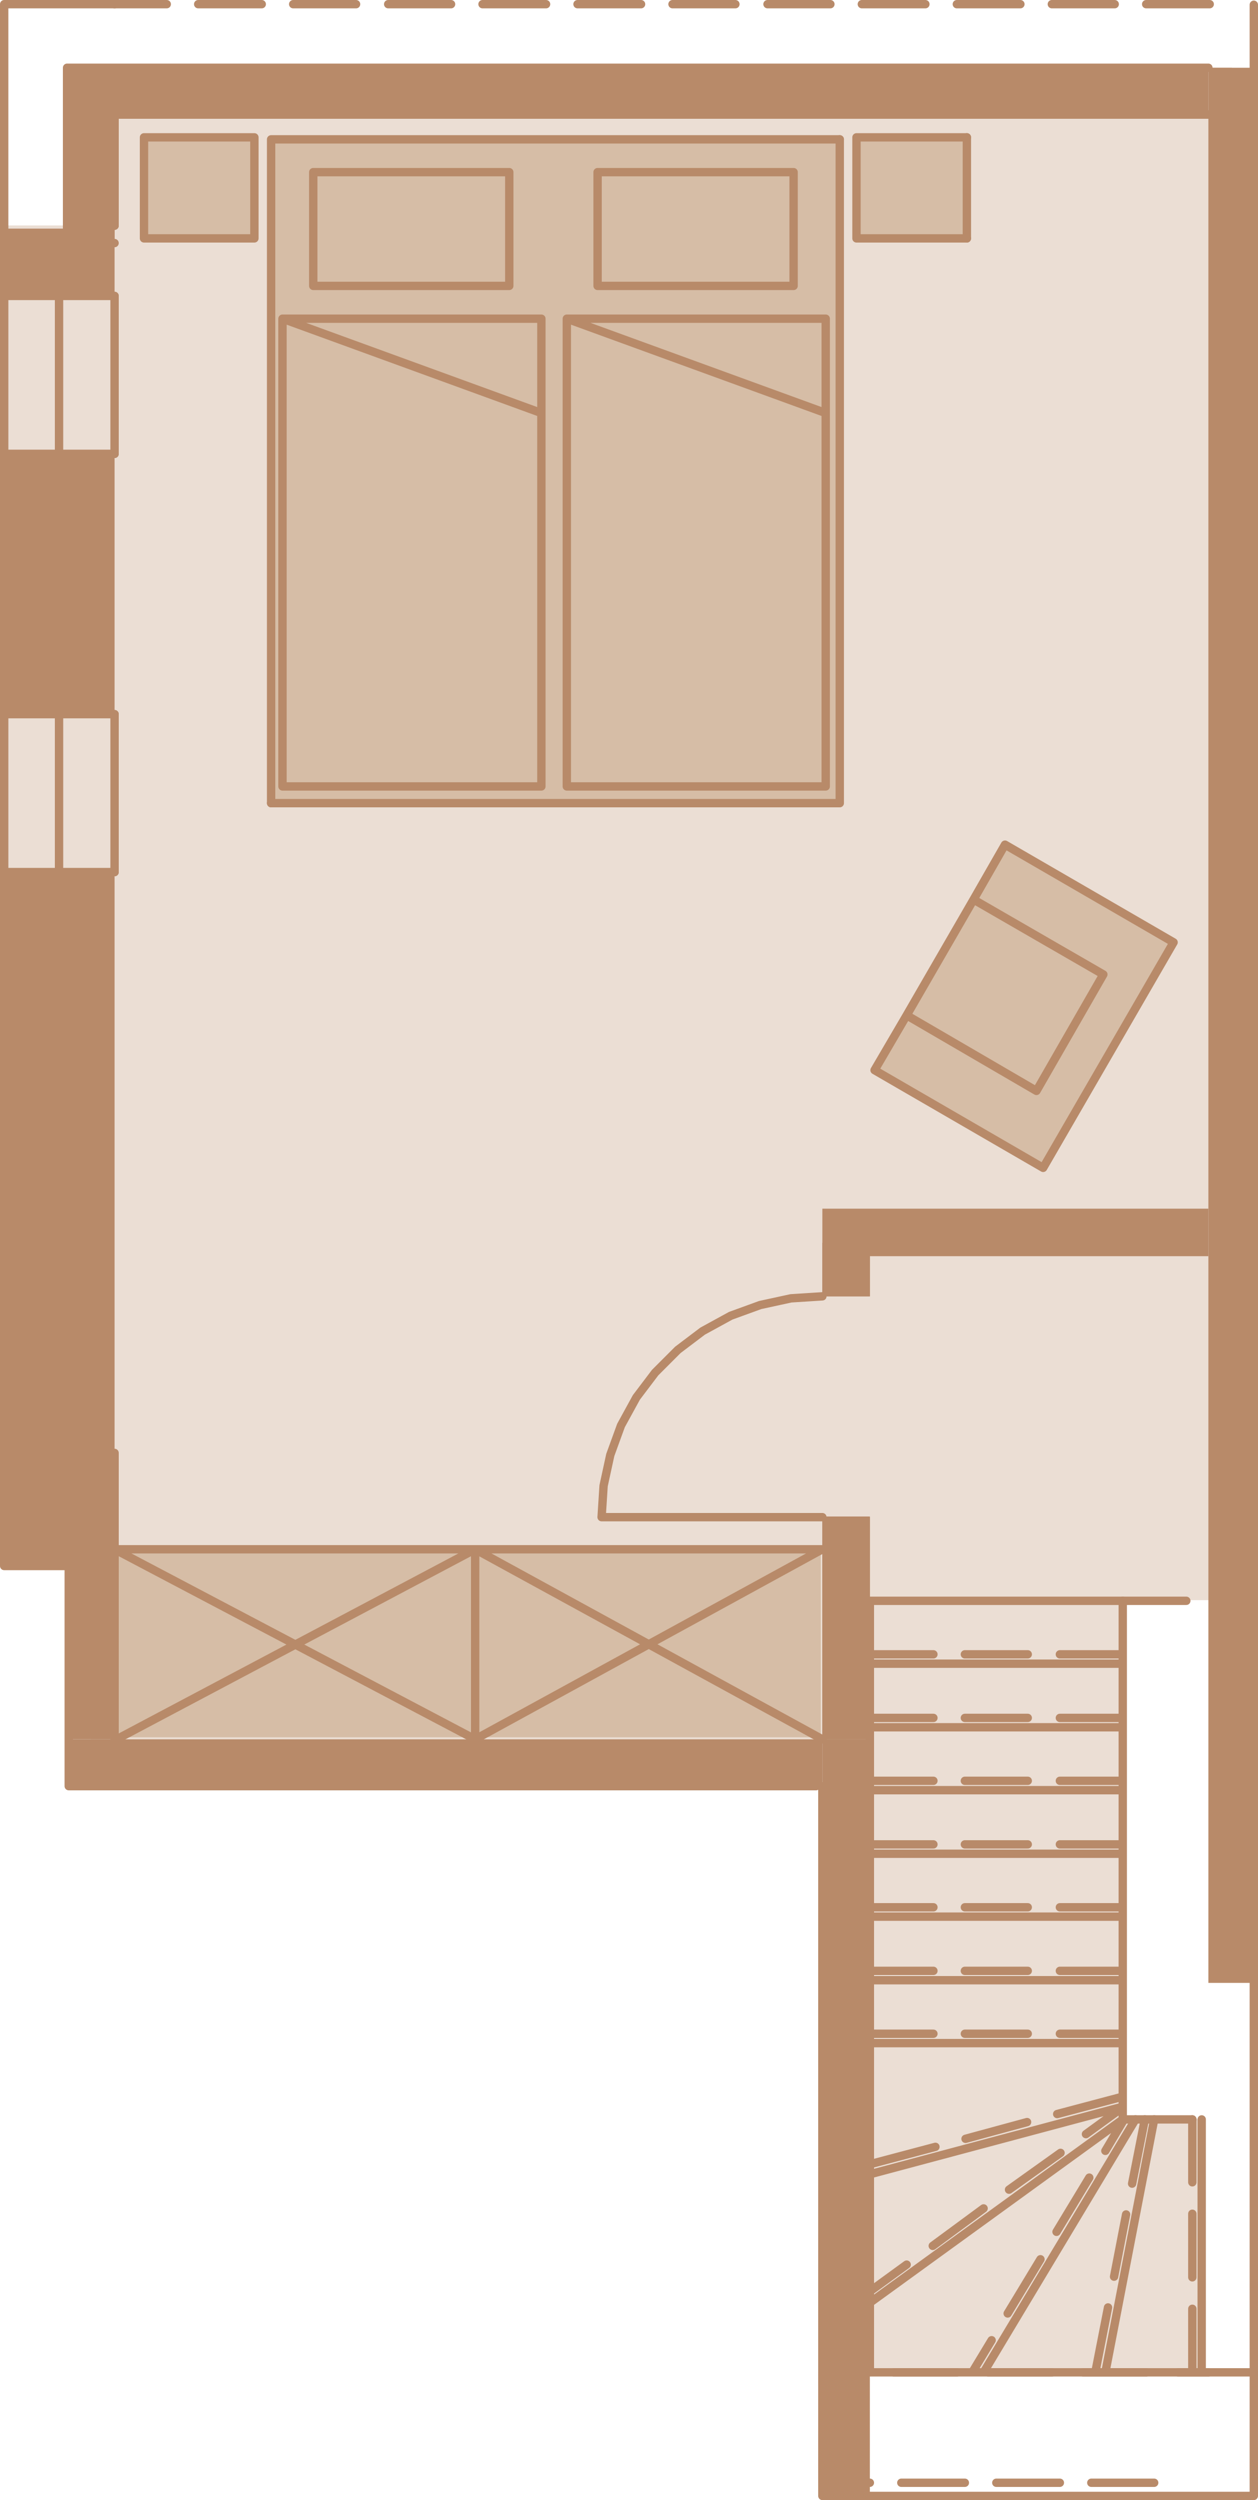 <?xml version="1.0" encoding="utf-8"?>
<!-- Generator: Adobe Illustrator 26.0.0, SVG Export Plug-In . SVG Version: 6.00 Build 0)  -->
<svg version="1.0" id="Ebene_1" xmlns="http://www.w3.org/2000/svg" xmlns:xlink="http://www.w3.org/1999/xlink" x="0px" y="0px"
	 viewBox="0 0 45.13 89.668" style="enable-background:new 0 0 45.13 89.668;" xml:space="preserve">
<style type="text/css">
	.st0{fill:#EBDED4;}
	.st1{fill:#D6BDA6;}
	.st2{fill:none;stroke:#B88A69;stroke-width:0.3;stroke-linecap:round;stroke-linejoin:round;stroke-miterlimit:10;}
	.st3{fill:#B88A69;}
</style>
<polygon class="st0" points="2.406,2.422 2.406,8.086 0.15,8.086 0.15,55.078 3.258,55.078 3.258,63.873 30.366,63.873 
	30.366,57.391 31.206,57.391 31.206,76.006 31.206,77.59 31.206,85.175 43.11,85.175 43.11,76.006 40.182,76.006 40.182,57.391 
	44.19,57.391 44.19,55.078 44.19,45.046 44.19,29.794 44.19,8.086 44.19,2.422 "/>
<rect x="4.124" y="55.47" class="st1" width="25.32" height="6.84"/>
<rect x="5.13" y="4.878" class="st1" width="3.942" height="3.622"/>
<rect x="30.664" y="4.878" class="st1" width="3.942" height="3.622"/>
<rect x="9.711" y="4.926" class="st1" width="20.379" height="23.808"/>
<rect x="31.989" y="32.519" transform="matrix(0.5 -0.866 0.866 0.5 -12.84 49.772)" class="st1" width="9.387" height="6.974"/>
<path class="st2" d="M4.11,25.614v5.664 M4.11,10.614v5.664 M4.11,4.11v3.984 M29.502,85.494v-0.408 M29.502,89.046v-1.848"/>
<path class="st2" d="M29.502,46.494l-1.128,0.072l-1.104,0.24l-1.056,0.384l-1.008,0.552l-0.888,0.672l-0.816,0.816l-0.672,0.888
	l-0.552,1.008l-0.384,1.056l-0.24,1.104l-0.072,1.128 M21.582,54.414h7.92 M43.11,85.086v-9.072 M39.654,85.086l1.752-9.072
	 M35.286,85.086l5.448-9.072 M31.206,82.59l9.072-6.576 M31.206,77.982l9.072-2.424 M31.206,73.278h9.072 M31.206,71.022h9.072
	 M31.206,68.742h9.072 M31.206,66.486h9.072 M31.206,64.206h9.072 M31.206,61.95h9.072 M31.206,59.67h9.072 M42.774,78.27v-2.256
	 M42.774,81.678v-2.28 M42.774,85.086v-2.28 M40.614,78.318l0.456-2.304 M39.966,81.654l0.432-2.232 M39.294,85.086l0.456-2.328
	 M39.654,77.142l0.672-1.128 M37.902,80.046l1.176-1.944 M36.15,82.974l1.176-1.944 M34.878,85.086l0.696-1.152 M38.958,76.542
	l1.32-0.96 M36.198,78.534l1.848-1.32 M33.462,80.55l1.824-1.344 M31.206,82.182l1.32-0.96 M37.926,75.822l2.352-0.624
	 M34.638,76.71l2.208-0.6 M31.206,77.622l2.352-0.624 M38.022,72.942h2.256 M34.614,72.942h2.256 M31.206,72.942h2.28
	 M38.022,70.686h2.256 M34.614,70.686h2.256 M31.206,70.686h2.28 M38.022,68.406h2.256 M34.614,68.406h2.256 M31.206,68.406h2.28
	 M38.022,66.15h2.256 M34.614,66.15h2.256 M31.206,66.15h2.28 M38.022,63.87h2.256 M34.614,63.87h2.256 M31.206,63.87h2.28
	 M38.022,61.614h2.256 M34.614,61.614h2.256 M31.206,61.614h2.28 M38.022,59.334h2.256 M34.614,59.334h2.256 M31.206,59.334h2.28
	 M43.35,85.086h-0.24 M43.11,85.086h-3.456 M39.654,85.086h-4.368 M35.286,85.086h-4.08 M31.206,85.086V82.59 M31.206,82.59v-4.608
	 M31.206,77.982v-4.704 M31.206,73.278v-2.256 M31.206,71.022v-2.28 M31.206,68.742v-2.256 M31.206,66.486v-2.28 M31.206,64.206
	V61.95 M31.206,61.95v-2.28 M31.206,59.67v-2.256 M40.278,76.014v-0.456 M40.278,75.558v-2.28 M40.278,73.278v-2.256 M40.278,71.022
	v-2.28 M40.278,68.742v-2.256 M40.278,66.486v-2.28 M40.278,64.206V61.95 M40.278,61.95v-2.28 M40.278,59.67v-2.256 M31.206,57.414
	h9.072"/>
<path class="st2" d="M42.27,85.086h2.596 M38.862,85.086h2.256 M35.454,85.086h2.28 M32.07,85.086h2.256 M29.502,85.086h1.416
	 M2.118,16.278v-5.664 M2.118,31.278v-5.664 M0.15,25.614h3.96 M4.11,31.278H0.15 M4.11,16.278H0.15 M0.15,10.614h3.96 M4.11,0.15
	H0.15 M29.276,64.062H2.466v-7.896H0.15V0.15 M0.15,16.278v-5.664 M0.15,31.278v-5.664"/>
<path class="st2" d="M31.206,89.046h-1.704 M34.614,89.046h-2.28 M38.022,89.046h-2.28 M41.406,89.046H39.15"/>
<path class="st2" d="M30.126,4.998h-20.4 M9.726,4.998v23.808 M34.686,4.926V8.55 M41.118,0.15h2.28 M37.734,0.15h2.256
	 M34.326,0.15h2.28 M30.918,0.15h2.28 M27.534,0.15h2.256 M24.126,0.15h2.256 M20.718,0.15h2.28 M17.31,0.15h2.28 M13.926,0.15
	h2.256 M10.518,0.15h2.256 M7.11,0.15h2.28 M4.11,0.15h1.872 M5.982,4.11H4.11 M9.39,4.11H7.11 M12.774,4.11h-2.256 M16.182,4.11
	h-2.256 M19.59,4.11h-2.28 M22.998,4.11h-2.28 M26.382,4.11h-2.256 M29.79,4.11h-2.256 M33.198,4.11h-2.28 M36.606,4.11h-2.28
	 M39.99,4.11h-2.256 M43.398,4.11h-2.28 M0.774,52.758h1.344"/>
<path class="st2" d="M40.278,57.414h2.28 M40.326,76.014h2.448 M29.622,11.43h-9.288l9.288,3.384 M20.334,11.43v16.776
	 M20.334,28.206h9.288 M29.622,28.206V11.43 M28.47,6.174h-7.032 M21.438,6.174v4.08 M21.438,10.254h7.032 M28.47,10.254v-4.08
	 M19.422,11.43h-9.288l9.288,3.384 M10.134,11.43v16.776 M10.134,28.206h9.288 M19.422,28.206V11.43 M18.27,6.174h-7.032
	 M11.238,6.174v4.08 M11.238,10.254h7.032 M18.27,10.254v-4.08 M9.126,4.926h-3.96 M34.686,8.55h-3.96 M30.726,8.55V4.926
	 M30.726,4.926h3.96 M5.166,8.55h3.96 M9.126,8.55V4.926 M5.166,4.926V8.55 M9.726,28.806h20.4 M30.126,28.806V4.998"/>
<path class="st2" d="M17.046,62.382L4.11,55.566 M29.502,62.382l-12.456-6.816L4.182,62.382 M29.502,55.566l-12.456,6.816
	 M32.526,36.414l-1.152,1.968l6.048,3.504l4.68-8.088 M34.926,32.262l1.128-1.968l6.048,3.504 M32.526,36.414l4.656,2.712
	 M37.182,39.126l2.4-4.176 M39.582,34.95l-4.656-2.688 M34.926,32.262l-2.4,4.152 M17.046,55.566v6.816 M30.63,55.566H4.11"/>
<path class="st2" d="M4.11,8.094V4.11H2.406 M2.406,4.11v4.608H4.11 M43.35,2.43H2.406v1.68H43.35 M4.11,62.382V52.11H2.406
	 M2.406,52.11v2.928 M29.502,64.062v25.456H44.98V0.17"/>
<rect x="0.15" y="31.278" class="st3" width="3.96" height="24.888"/>
<rect x="0.15" y="16.362" class="st3" width="3.96" height="9.252"/>
<rect x="0.15" y="8.2" class="st3" width="3.96" height="2.414"/>
<rect x="43.35" y="2.43" class="st3" width="1.68" height="68.688"/>
<rect x="2.526" y="62.382" class="st3" width="26.976" height="1.68"/>
<rect x="29.502" y="62.382" class="st3" width="1.704" height="27.144"/>
<rect x="2.406" y="52.11" class="st3" width="1.704" height="10.272"/>
<rect x="2.406" y="2.43" class="st3" width="40.944" height="1.68"/>
<rect x="2.406" y="4.11" class="st3" width="1.704" height="4.608"/>
<rect x="29.502" y="43.35" class="st3" width="13.848" height="1.704"/>
<rect x="29.502" y="54.39" class="st3" width="1.704" height="7.992"/>
<path class="st3" d="M31.206,54.414h-1.704v7.968h1.704V54.414z M31.206,45.054h-1.704v1.44h1.704V45.054z"/>
<rect x="29.502" y="44.574" class="st3" width="1.704" height="1.92"/>
<rect x="2.406" y="56.718" class="st3" width="0.12" height="5.664"/>
</svg>
